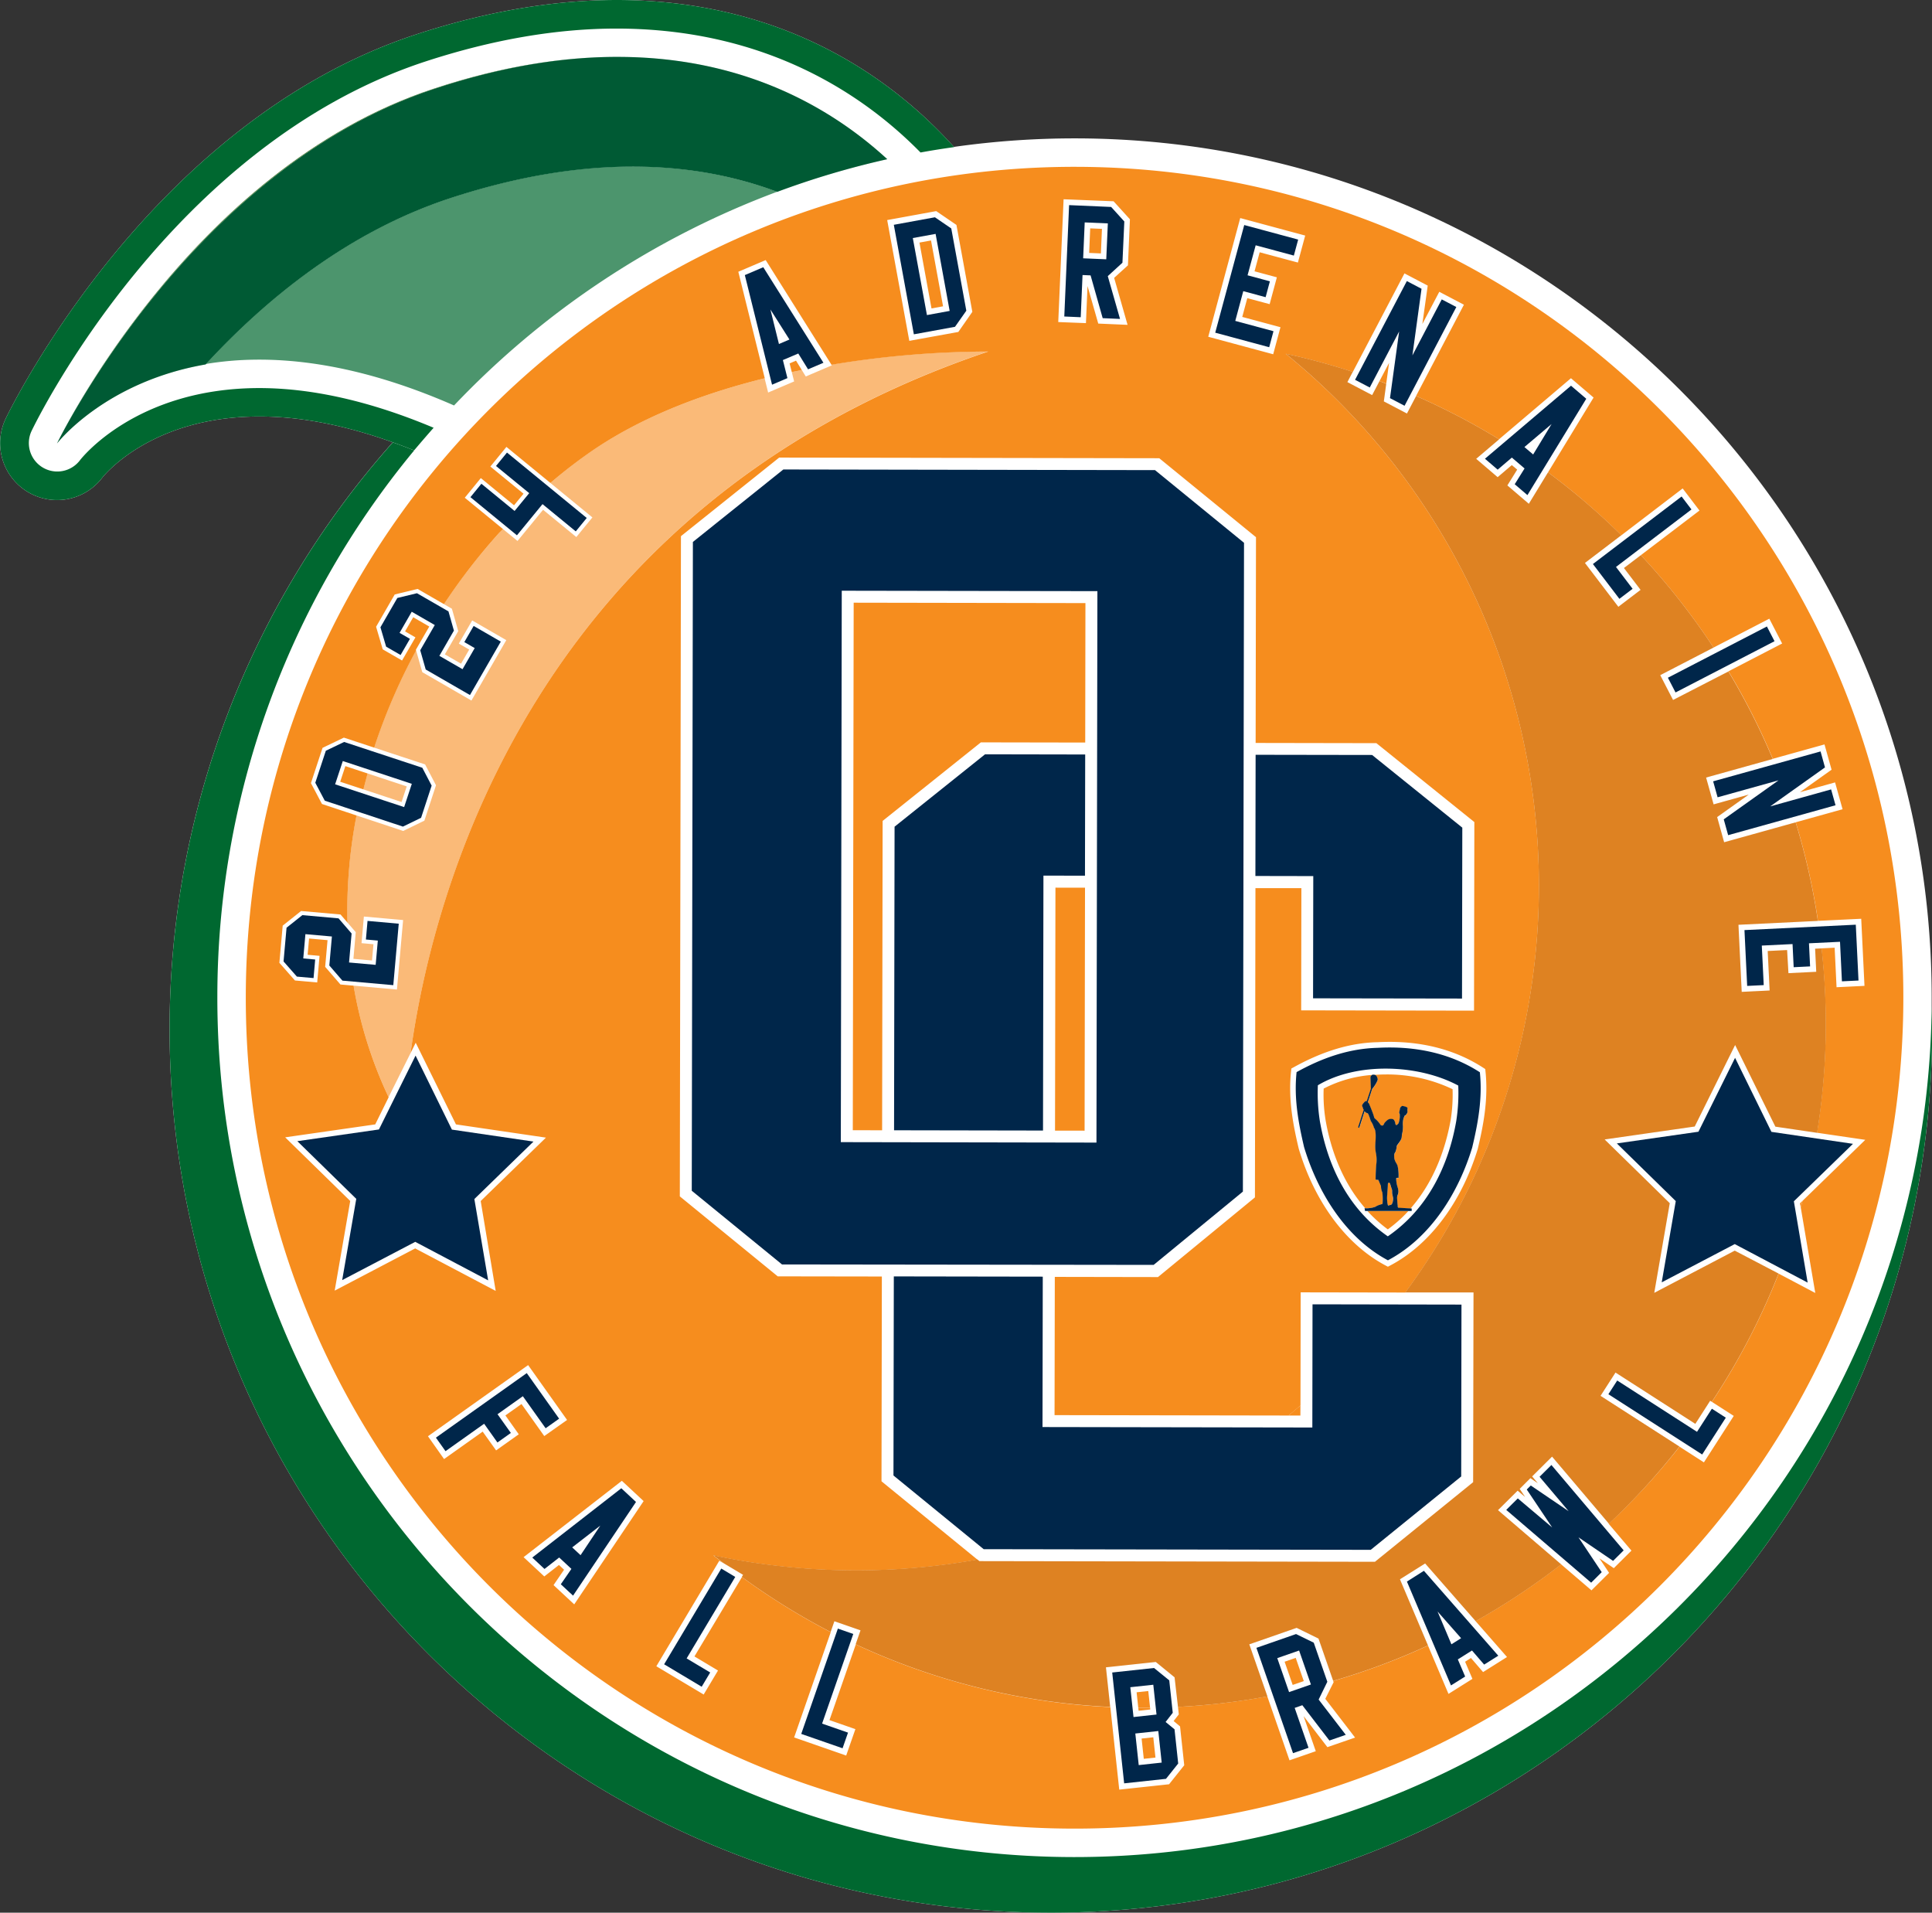<svg xmlns="http://www.w3.org/2000/svg" viewBox="0 0 720 712.68"><rect x="0" y="0" width="720" height="712.68" fill="#333333" stroke="none"/><defs><style>.cls-1,.cls-10{fill:#fff;}.cls-2,.cls-3{fill:#006830;}.cls-3{opacity:0.7;}.cls-4{fill:#55803a;}.cls-5,.cls-8,.cls-9{fill:#00264a;}.cls-5{opacity:0.2;}.cls-6,.cls-7{fill:#f68d1e;}.cls-7{opacity:0.6;}.cls-9{opacity:0.1;}.cls-10{stroke:#fff;stroke-width:3px;}</style></defs><g id="Layer_2" data-name="Layer 2"><g id="WORKING"><path class="cls-1" d="M719.88,374.9c0-.86,0-1.72,0-2.59C720.22,195.75,577.16,51.86,401,51.56a319.19,319.19,0,0,0-45.5,3.18C334.28,31.15,294.19.11,230,0c-23.66,0-48.85,4.27-74.88,12.81C56.24,45.25,4.28,151.53,2.11,156a21.21,21.21,0,0,0,36,22c.73-.93,18.4-22.88,58.72-22.81,15.26,0,31.89,3.28,49.56,9.62A328.31,328.31,0,0,0,63.21,383C62.9,564.46,210,712.37,391.05,712.68s328.64-147.1,329-328.59C720,381,720,378,719.88,374.9Z"/><path class="cls-2" d="M719.88,374.9c-1.7,175.37-144.68,317.36-320,317.06C223.76,691.66,80.7,547.78,81,371.22a319.2,319.2,0,0,1,73.35-203.39c-2.67-1.07-5.31-2.07-7.94-3A328.31,328.31,0,0,0,63.21,383C62.9,564.46,210,712.37,391.05,712.68s328.64-147.1,329-328.59C720,381,720,378,719.88,374.9Z"/><path class="cls-2" d="M161.6,159.39c-23.15-9.74-44.91-14.75-64.73-14.79-46.45-.08-66.95,26.68-67.15,27a10.6,10.6,0,0,1-18-10.93c2.08-4.34,52.14-106.7,146.77-137.74,25-8.18,49-12.32,71.56-12.28,55.92.1,92.23,25,113,46.17q6.22-1.14,12.54-2C334.28,31.15,294.19.11,230,0c-23.66,0-48.85,4.27-74.88,12.81C56.24,45.25,4.28,151.53,2.11,156a21.21,21.21,0,0,0,36,22c.73-.93,18.4-22.88,58.72-22.81,15.26,0,31.89,3.28,49.56,9.62,2.63.94,5.27,1.94,7.94,3C156.71,165,159.14,162.17,161.6,159.39Z"/><path class="cls-3" d="M167.84,73.78c-37.75,12.38-68.26,37.1-91.11,61.84,23-3.85,53.56-1.6,92.48,15.46A320.37,320.37,0,0,1,289.64,71.44C259.79,60.28,219.76,56.74,167.84,73.78Z"/><path class="cls-4" d="M162.24,33C188.32,24.4,211.4,21,231.71,21.21,211.29,21,188,24.33,161.75,33,70.33,62.94,21.22,165.21,21.22,165.21S70.82,62.94,162.24,33Z"/><path class="cls-2" d="M231.71,21.21C211.4,21,188.32,24.4,162.24,33c-91.42,30-141,132.25-141,132.25s17.64-22.92,55.39-29.46l.12-.13c22.85-24.74,53.36-49.46,91.11-61.84,51.92-17,92-13.5,121.8-2.34a314.45,314.45,0,0,1,41-12.16C310.85,41.08,278.74,21.63,231.71,21.21Z"/><path class="cls-5" d="M231.71,21.21C211.4,21,188.32,24.4,162.24,33c-91.42,30-141,132.25-141,132.25s17.64-22.92,55.39-29.46l.12-.13c22.85-24.74,53.36-49.46,91.11-61.84,51.92-17,92-13.5,121.8-2.34a314.45,314.45,0,0,1,41-12.16C310.85,41.08,278.74,21.63,231.71,21.21Z"/><rect class="cls-6" x="425.83" y="647.54" width="4.38" height="7.6" transform="translate(-67.1 49.43) rotate(-6.13)"/><rect class="cls-6" x="353.48" y="370.49" width="90.53" height="11.02" transform="translate(22.07 774.11) rotate(-89.9)"/><polygon class="cls-6" points="365.54 276.61 404.43 276.68 404.51 224.72 318.14 224.57 317.81 421.13 328.74 421.15 328.93 305.88 365.54 276.61"/><rect class="cls-6" x="403.68" y="87.56" width="9.16" height="4.38" transform="translate(301.09 493.79) rotate(-87.54)"/><path class="cls-6" d="M514.1,142l2.51.94,1.06-7.75Z"/><path class="cls-6" d="M424.2,636.32l.12,1.12,4.35-.47-.07-.65c-1,0-2.08,0-3.12,0Z"/><path class="cls-6" d="M509.58,451.22a52.66,52.66,0,0,0,7.62,6.86,51.39,51.39,0,0,0,7.63-6.81l-8.68,0S512.48,451.19,509.58,451.22Z"/><path class="cls-6" d="M515.05,448.68s.27.12.27-.73a21.47,21.47,0,0,0-.1-3.6,5.61,5.61,0,0,1-.51-2.4l-1-2.33a3.28,3.28,0,0,1-1-.1c0-2,.2-5.38.2-5.38a12.53,12.53,0,0,0-.11-4.55c-.47-2.68-.07-3.56-.07-6.3,0-2.54-.64-3.05-.64-3.05a8.27,8.27,0,0,0-1.18-2.54c-.06-.1-.83-2.79-1.18-2.89-1-.26-1.12-.82-1.12-.82l-2,6.24-.47-.15,2.11-6.54c-.25-.43-.28-.84-.54-1.35s.59-1.28.86-1.61a1.16,1.16,0,0,1,.84-.34l1.53-4.65s-.16-3.47-.16-4.15.67-.89.73-.92a46.32,46.32,0,0,0-18.22,5.1,58.9,58.9,0,0,0,.69,11.58c1.69,9.88,5.67,22.57,14.79,33a10.15,10.15,0,0,0,3.84-.53A7.7,7.7,0,0,1,515.05,448.68Z"/><path class="cls-6" d="M513.28,401.65c.28.76.13.92-.36,1.92a13.53,13.53,0,0,1-1.56,2.27s-1.4,4.31-1.56,4.71.2.39.4.8,1.66,4.07,1.83,4.83.56.64,1.67,2,.6,1,1,1.19a.64.64,0,0,0,.89-.15,3.17,3.17,0,0,1,.75-1.15,5.42,5.42,0,0,1,1-.84,2.33,2.33,0,0,1,1.76-.12c.56.2.64.76.76,1s.11,1.48.63,1.16a1.62,1.62,0,0,0,.88-1.32,6.57,6.57,0,0,0,.28-1.95c0-.76,0-.68-.15-1s.08-.92.16-1.56a1.26,1.26,0,0,1,.52-1c.2-.19.09-.39,1.2-.12s1.27.61,1.16.85a3.91,3.91,0,0,0,0,1.24,2.26,2.26,0,0,1-.88,1.31c-.48.2-.28.48-.56.88a8.19,8.19,0,0,0-.28,3.15,11.12,11.12,0,0,1-.33,2.92c-.2,1,0,1.31-.6,2.39s-1.37,1.75-1.4,2.23a6.62,6.62,0,0,1-.49,2.07c-.24.33-.55.72-.4,2.12s.93,2.07,1.23,3a17.4,17.4,0,0,1,.36,4.47c.19.14-.94-.24-.88.36a11,11,0,0,0,.59,3.32c.64,2.37-.28,2.5-.25,3.87s.24,2.88.24,2.88v.44l.16.28,4.56.26c9.19-10.44,13.22-23.11,15-32.95a59.82,59.82,0,0,0,.72-11.57,56.65,56.65,0,0,0-24.85-5.49c-1.59,0-3.14.08-4.69.2l.26,0C512.73,400.65,513,400.89,513.28,401.65Z"/><path class="cls-6" d="M401,62.16C230.41,61.87,91.89,200.25,91.6,371.24S229.35,681.07,399.94,681.36,709,543.28,709.32,372.29,571.56,62.45,401,62.16Zm61.2,19.09,24.21,6.52-2.72,10.06L469.44,94l-1.91,7.09,8.32,2.24-2.69,10-8.33-2.24-1.88,7,14.24,3.83L474.48,132l-24.2-6.52Zm-65.83-7L415,75l6.09,6.71-.74,17.16-5.14,4.67,5,17.5-10.92-.47-4-14-.59,13.83L394.38,120ZM330.63,82l18.27-3.34,7.54,5.15,5.92,32.39-5.22,7.49L338.87,127ZM193.33,534.43l-8.45,6-5-7-14.39,10.23-6-8.5,37.33-26.51,14.51,20.44-8.5,6-8.48-11.94-6,4.25ZM214,597.8l-7.71-7.18,3.92-5.73-1.9-1.77-5.47,4.27-7.71-7.18,36.62-28.45,8.11,7.56ZM203,181.8A189.92,189.92,0,0,1,219,169.14c19.45-13.75,43.2-22.56,66-28.2l-9.85-39.68,10.2-4.35,24.52,39a358.47,358.47,0,0,1,58.41-4.92C199,188,161.32,331.89,153,392.41l1.92-3.88,15,30.43,33.54,4.93-24.32,23.63L184.73,481l-30-15.83-30,15.73,5.79-33.41-24.24-23.71,33.56-4.82,5-10.11a159.27,159.27,0,0,1-13-41.18l-2.37-24.94a185.09,185.09,0,0,1,3.33-38.51l6.92-26.46a220.8,220.8,0,0,1,16.43-37.35l5.69-9.65A225.36,225.36,0,0,1,186,198.58m447.35-8.35L611.5,206.86a256.55,256.55,0,0,1,27.09,34.43l20.78-10.76,4.78,9.25-20,10.36a252.91,252.91,0,0,1,16.52,32.6l19.27-5.36,2.63,9.42-11.77,8.38,13.08-3.65,2.79,10-17.46,4.86a254.14,254.14,0,0,1,8.29,36.73l16.12-.78,1.22,25-10.41.51-.71-14.73-4.9.24a254.07,254.07,0,0,1-1.68,68.71l18,2.64-23.39,22.74c-.22.81-.44,1.61-.67,2.42l5.42,31.9-13.65-7.21a254.91,254.91,0,0,1-24.89,47.78l8.16,5.24L635,544.89l-9.1-5.85a255.66,255.66,0,0,1-26.39,28.74l8.48,10-6.57,6.53-5.35-3.64,3.59,5.39-6.56,6.52-11.31-9.69a254.66,254.66,0,0,1-31.88,21.16l11.71,13.37-8.92,5.61-4.52-5.25L546,619.18l2.73,6.38-8.92,5.6-7.64-18a253.38,253.38,0,0,1-35.33,13.19l.16.46L493.9,633,505,647.44,494.68,651l-8.87-11.56,4.54,13.07-9.79,3.4-8.28-23.82A253.86,253.86,0,0,1,439,636l.3,2.81-1.92,2.46,2.39,2,1.56,14.48-5.65,7.08-18.57,2-3.32-30.76a252.62,252.62,0,0,1-94.86-23.34l-9.81,28.2,9.66,3.36-3.43,9.84-19.4-6.75,13.65-39.23a254,254,0,0,1-33.1-20.51L258.8,617.2l8.78,5.25-5.34,8.94L244.6,620.86l23.46-39.31,1.68,1c-1.31-1-2.64-2-3.92-3a255.77,255.77,0,0,0,98.45,1.59l-35.76-29.2.13-76.3-38.8-.06-36.49-29.8.42-246,36.61-29.28,141.64.24,36.05,29.42-.13,76.67,45,.08,36.51,29.4-.12,70.27-64.42-.11.08-45.54-17.12,0-.19,115.23-36.13,29.69-38.45-.07L393,527.29l87.2.15c1.5-1.24,3-2.48,4.45-3.75l.07-42.15,39,.07a255.44,255.44,0,0,0-44.57-349.79,252.13,252.13,0,0,1,25,6.76l19.25-36.71,8.67,4.55-2,14.31,6.31-12,9.18,4.81-17.84,34a255.52,255.52,0,0,1,30.93,16.14l26.8-22.75,8.43,7.2L576.9,176a254.6,254.6,0,0,1,27.34,23.45L627.08,182ZM552.66,397.79l.85.55.1,1c1.1,10.62-.92,20.43-2.9,28.78-6.05,19.88-17.88,35.64-32.48,43.34l-1,.53-1-.53C501.69,463.72,489.93,447.88,484,428c-2-8.47-4-18.26-2.86-28.77l.11-1.09,1-.54c10.88-6,21.08-9.06,31.2-9.27,1.52-.08,3.09-.12,4.66-.12C531.23,388.25,542.87,391.47,552.66,397.79Z"/><path class="cls-6" d="M518.06,449s.94.18,1.09-2.18c.05-.83-.36-1.6-.36-2.57,0-1.3,0-.68-.57-2.58-.44-1.55-.84-.88-.84-.88l-.18.3s0,1.16-.22,3.91a11.77,11.77,0,0,0,.26,4.21Z"/><path class="cls-6" d="M294.26,135.4l.81,3.23,3.73-.77-2.15-3.48Z"/><rect class="cls-6" x="344.86" y="89.8" width="4.38" height="24.94" transform="translate(-12.73 64.07) rotate(-10.36)"/><path class="cls-6" d="M671.05,449.89c.23-.81.45-1.61.67-2.42l-.92.89Z"/><path class="cls-6" d="M484.63,523.69c-1.47,1.27-2.95,2.51-4.45,3.75h4.44Z"/><rect class="cls-6" x="480.13" y="618.17" width="4.38" height="9.16" transform="translate(-177.76 192.94) rotate(-19.17)"/><path class="cls-6" d="M423.58,630.56l.62,5.76,1.28,0c1,0,2.08,0,3.12,0l-.67-6.23Z"/><path class="cls-7" d="M309.81,135.86l.18.28-9.7,4.14-1.49-2.42-3.73.77.88,3.5-9.69,4.13-1.32-5.32c-22.77,5.64-46.52,14.45-66,28.2A189.92,189.92,0,0,0,203,181.8l-17,16.78a225.36,225.36,0,0,0-24.18,32.13l-5.69,9.65a220.8,220.8,0,0,0-16.43,37.35l-6.92,26.46a185.09,185.09,0,0,0-3.33,38.51l2.37,24.94a159.27,159.27,0,0,0,13,41.18L153,392.41c8.37-60.52,46-204.44,215.27-261.47A358.47,358.47,0,0,0,309.81,135.86Z"/><polygon class="cls-8" points="333.38 308.03 333.19 421.15 388.7 421.25 388.86 326.26 404.34 326.29 404.42 281.13 367.1 281.06 333.38 308.03"/><polygon class="cls-8" points="489.42 326.44 489.34 371.98 544.85 372.07 544.96 308.39 511.34 281.31 467.93 281.24 467.85 326.4 489.42 326.44"/><polygon class="cls-8" points="544.55 550.14 544.65 486.1 489.14 486 489.07 531.9 388.51 531.73 388.61 475.69 333.1 475.6 332.97 549.78 366.59 577.24 510.83 577.48 544.55 550.14"/><path class="cls-8" d="M429.93,471.31,463.19,444l.42-241.75-33.17-27.08-138.51-.24-33.71,27-.42,241.75,33.63,27.46ZM313.35,425.57l.35-205.46,95.27.16-.35,205.47Z"/><polygon class="cls-8" points="203.34 532.18 208.37 528.61 196.31 511.63 162.45 535.68 166.03 540.72 180.42 530.5 185.38 537.48 190.38 533.93 185.41 526.95 194.85 520.24 203.34 532.18"/><path class="cls-8" d="M198.36,580.36l4.56,4.25,5.47-4.27,4.56,4.24L209,590.31l4.56,4.24,23.46-34.91-5.47-5.1Zm18-.89-3.12-2.9,10.48-8.12Z"/><polygon class="cls-8" points="247.5 620.13 261.5 628.49 264.67 623.18 255.89 617.94 274.01 587.58 268.8 584.46 247.5 620.13"/><polygon class="cls-8" points="317.99 608.83 312.25 606.83 298.6 646.07 314 651.42 316.03 645.59 306.37 642.23 317.99 608.83"/><path class="cls-8" d="M430.08,621.51l-15.59,1.68,4.45,41.3,15.59-1.68,4.55-5.71-1.37-12.75-3.32-2.73,2.66-3.42-1.3-12.08Zm-5.71,36.18-1.27-11.77,8.57-.92,1.26,11.76ZM431,638.85l-8.57.93-1.2-11.11,8.57-.92Z"/><path class="cls-8" d="M483,608.86,468.23,614l13.64,39.24,5.78-2-5.16-14.86,2.85-1,10.09,13.15,6.1-2.12-10.11-13.14,3.24-6.63-5.06-14.56Zm-2.6,21.63L476,617.83l8.14-2.83,4.4,12.66Z"/><path class="cls-8" d="M524.32,589.31,540.74,628l5.28-3.31-2.73-6.38,5.28-3.32,4.53,5.25,5.27-3.31-27.72-31.64Zm20.19,21.1-3.61,2.27-5.16-12.22Z"/><polygon class="cls-8" points="573.75 550.26 584.58 563.08 570.48 553.51 568.98 555 578.46 569.15 565.64 558.32 561.33 562.6 592.98 589.72 596.91 585.8 588.25 572.82 601.15 581.6 605.09 577.68 578.17 545.87 573.75 550.26"/><polygon class="cls-8" points="599.4 519.5 634.35 541.96 643.16 528.24 637.97 524.9 632.43 533.51 602.69 514.39 599.4 519.5"/><polygon class="cls-8" points="141.22 420.85 110.81 425.21 132.77 446.7 127.52 476.98 154.75 462.72 181.92 477.07 176.78 446.77 198.81 425.36 168.41 420.9 154.87 393.32 141.22 420.85"/><polygon class="cls-8" points="646.61 394.16 632.96 421.69 602.55 426.05 624.51 447.54 619.27 477.81 646.49 463.56 673.66 477.91 668.52 447.61 690.55 426.2 660.16 421.74 646.61 394.16"/><path class="cls-8" d="M483.2,399.48c-1.05,9.9.73,19.09,2.79,27.93,4.89,16.25,15.06,33.56,31.25,42.19,16.24-8.57,26.46-25.71,31.4-42,2.1-8.83,3.89-18.17,2.86-28.07-11-7.09-24.07-9.87-38.09-9.1C502.44,390.7,492.4,394.37,483.2,399.48Zm60.25,5a67.55,67.55,0,0,1-.75,13.24c-2.91,16.65-10.54,32.65-25.5,42.95-14.93-10.35-22.5-26.41-25.35-43.07a67.43,67.43,0,0,1-.72-13.22C505.68,395.69,528.56,396.5,543.45,404.49Z"/><path class="cls-8" d="M510.73,401.44c0,.68.16,4.15.16,4.15l-1.53,4.65a1.16,1.16,0,0,0-.84.34c-.27.33-1.11,1.1-.86,1.61s.29.92.54,1.35l-2.11,6.54.47.15,2-6.24s.14.56,1.12.82c.35.1,1.12,2.79,1.18,2.89a8.27,8.27,0,0,1,1.18,2.54s.65.51.64,3.05c0,2.74-.4,3.62.07,6.3a12.53,12.53,0,0,1,.11,4.55s-.23,3.35-.2,5.38a3.28,3.28,0,0,0,1,.1l1,2.33a5.61,5.61,0,0,0,.51,2.4,21.47,21.47,0,0,1,.1,3.6c0,.85-.27.73-.27.73a7.7,7.7,0,0,0-2.49,1,10.15,10.15,0,0,1-3.84.53h-.15c.08.33.14.66.19,1h.82c2.9,0,6.57,0,6.57,0l8.68,0h1.31c0-.18,0-.37,0-.55s0-.26,0-.39l-.47,0-4.56-.26-.16-.28v-.44s-.19-1.52-.24-2.88.89-1.5.25-3.87a11,11,0,0,1-.59-3.32c-.06-.6,1.07-.22.88-.36a17.4,17.4,0,0,0-.36-4.47c-.3-.92-1.08-1.59-1.23-3s.16-1.79.4-2.12a6.62,6.62,0,0,0,.49-2.07c0-.48.76-1.15,1.4-2.23s.4-1.36.6-2.39a11.12,11.12,0,0,0,.33-2.92,8.19,8.19,0,0,1,.28-3.15c.28-.4.08-.68.56-.88a2.26,2.26,0,0,0,.88-1.31,3.91,3.91,0,0,1,0-1.24c.11-.24-.05-.56-1.16-.85s-1-.07-1.2.12a1.26,1.26,0,0,0-.52,1c-.08.64-.36,1.24-.16,1.56s.11.24.15,1a6.57,6.57,0,0,1-.28,1.95,1.62,1.62,0,0,1-.88,1.32c-.52.32-.51-1-.63-1.16s-.2-.76-.76-1a2.33,2.33,0,0,0-1.76.12,5.42,5.42,0,0,0-1,.84,3.17,3.17,0,0,0-.75,1.15.64.64,0,0,1-.89.15c-.43-.23.08.13-1-1.19s-1.52-1.2-1.67-2-1.64-4.44-1.83-4.83-.56-.39-.4-.8,1.56-4.71,1.56-4.71a13.53,13.53,0,0,0,1.56-2.27c.49-1,.64-1.16.36-1.92s-.55-1-1.22-1.12l-.26,0c-.37-.05-.32,0-.32,0h0C511.4,400.55,510.73,400.8,510.73,401.44ZM517,445c.22-2.75.22-3.91.22-3.91l.18-.3s.4-.67.84.88c.54,1.9.57,1.28.57,2.58,0,1,.41,1.74.36,2.57-.15,2.36-1.09,2.18-1.09,2.18l-.82.21A11.77,11.77,0,0,1,517,445Z"/><path class="cls-8" d="M293.45,140.89l-1.69-6.73,5.74-2.44,3.64,5.89,5.73-2.44-22.42-35.6-6.87,2.93,10.14,40.84Zm.75-14.38-3.91,1.67-3.18-12.87Z"/><path class="cls-8" d="M340.57,124.57l15.33-2.8,4.22-6-5.61-30.65-6.09-4.16-15.32,2.8Zm8.1-37.42,5.24,28.7-8.47,1.55-5.26-28.7Z"/><path class="cls-8" d="M410.94,118.55l6.46.28-4.56-15.94,5.46-5L419,82.52l-4.91-5.41-15.67-.68-1.79,41.5,6.12.27.68-15.72,3,.13Zm-6.7-35.68,8.62.37-.59,13.38-8.61-.37Z"/><polygon class="cls-8" points="460.35 119.57 463.33 108.49 471.66 110.73 473.25 104.82 464.93 102.58 467.95 91.4 482.18 95.23 483.79 89.27 463.69 83.85 452.88 123.96 472.99 129.38 474.59 123.41 460.35 119.57"/><polygon class="cls-8" points="504.99 141.52 510.47 144.39 521.42 123.51 518.01 148.35 523.44 151.19 542.73 114.4 537.3 111.56 526.36 132.43 529.76 107.6 524.29 104.73 504.99 141.52"/><path class="cls-8" d="M558.14,175l5.28-4.5,4.74,4.05-3.67,5.88,4.74,4.05,21.93-35.9-5.69-4.86L553.4,170.93Zm20.09-17-6.87,11.34-3.25-2.77Z"/><polygon class="cls-8" points="593.63 210.16 603.5 223.13 608.42 219.39 602.23 211.25 630.36 189.83 626.68 185 593.63 210.16"/><rect class="cls-8" x="620.67" y="242.59" width="41.54" height="6.18" transform="translate(-41.15 322.32) rotate(-27.36)"/><polygon class="cls-8" points="640.1 297.08 662.81 290.76 642.39 305.29 644.03 311.19 684.05 300.05 682.4 294.14 659.7 300.47 680.12 285.94 678.47 279.99 638.44 291.13 640.1 297.08"/><polygon class="cls-8" points="657.29 367.06 656.57 352.33 668.03 351.77 668.45 360.39 674.57 360.09 674.15 351.48 685.72 350.92 686.43 365.65 692.61 365.35 691.6 344.55 650.11 346.56 651.12 367.36 657.29 367.06"/><path class="cls-6" d="M611.4,219.79l-8.29,6.31-12.45-16.34,13.58-10.34A254.6,254.6,0,0,0,576.9,176l-7.15,11.72-8-6.85,3.66-5.89-2-1.68-5.28,4.5-8-6.84,8.55-7.26a255.52,255.52,0,0,0-30.93-16.14l-3.42,6.52-8.62-4.52.9-6.56L514.1,142l-2.74,5.22-9.23-4.84,2-3.83a252.13,252.13,0,0,0-25-6.76,255.44,255.44,0,0,1,44.57,349.79l25.44,0L549,552.27l-36.6,29.67L365,581.69l-.73-.6a255.77,255.77,0,0,1-98.45-1.59c1.28,1,2.61,2,3.92,3l7.18,4.29-.47.79a254,254,0,0,0,33.1,20.51l1.4-4,9.74,3.39-1.81,5.19a252.62,252.62,0,0,0,94.86,23.34l-1.59-14.75,18.58-2,7,5.72L439,636a253.86,253.86,0,0,0,33.33-3.9l-6.75-19.41,17.65-6.14,8.14,4,5.47,15.76a253.38,253.38,0,0,0,35.33-13.19l-10.45-24.66,9.39-5.9,18.83,21.5a254.66,254.66,0,0,0,31.88-21.16l-23.56-20.2,7.32-7.27,2.76,2.34-2-3,4-4,2.77,1.89-2.13-2.53,7.43-7.38,21.19,25A255.66,255.66,0,0,0,625.88,539l-29.41-18.9,5.58-8.68,29.75,19.12,5.53-8.61.6.39a254.91,254.91,0,0,0,24.89-47.78L646.49,466l-30,15.73,5.78-33.41L598,424.57l33.57-4.82,15.06-30.38,15,30.43,15.56,2.29a254.07,254.07,0,0,0,1.68-68.71l-2.43.11.42,8.61-10.36.51L666,354l-7.23.35.72,14.72-10.41.51-1.21-25,29.6-1.44a254.14,254.14,0,0,0-8.29-36.73l-26.65,7.42-2.6-9.38,11.76-8.37-13.08,3.64-2.8-10,24.83-6.92a252.91,252.91,0,0,0-16.52-32.6L623.5,260.82l-4.78-9.25,19.87-10.28a256.55,256.55,0,0,0-27.09-34.43l-6.3,4.79Z"/><path class="cls-9" d="M611.4,219.79l-8.29,6.31-12.45-16.34,13.58-10.34A254.6,254.6,0,0,0,576.9,176l-7.15,11.72-8-6.85,3.66-5.89-2-1.68-5.28,4.5-8-6.84,8.55-7.26a255.52,255.52,0,0,0-30.93-16.14l-3.42,6.52-8.62-4.52.9-6.56L514.1,142l-2.74,5.22-9.23-4.84,2-3.83a252.13,252.13,0,0,0-25-6.76,255.44,255.44,0,0,1,44.57,349.79l25.44,0L549,552.27l-36.6,29.67L365,581.69l-.73-.6a255.77,255.77,0,0,1-98.45-1.59c1.28,1,2.61,2,3.92,3l7.18,4.29-.47.79a254,254,0,0,0,33.1,20.51l1.4-4,9.74,3.39-1.81,5.19a252.62,252.62,0,0,0,94.86,23.34l-1.59-14.75,18.58-2,7,5.72L439,636a253.86,253.86,0,0,0,33.33-3.9l-6.75-19.41,17.65-6.14,8.14,4,5.47,15.76a253.38,253.38,0,0,0,35.33-13.19l-10.45-24.66,9.39-5.9,18.83,21.5a254.66,254.66,0,0,0,31.88-21.16l-23.56-20.2,7.32-7.27,2.76,2.34-2-3,4-4,2.77,1.89-2.13-2.53,7.43-7.38,21.19,25A255.66,255.66,0,0,0,625.88,539l-29.41-18.9,5.58-8.68,29.75,19.12,5.53-8.61.6.39a254.91,254.91,0,0,0,24.89-47.78L646.49,466l-30,15.73,5.78-33.41L598,424.57l33.57-4.82,15.06-30.38,15,30.43,15.56,2.29a254.07,254.07,0,0,0,1.68-68.71l-2.43.11.42,8.61-10.36.51L666,354l-7.23.35.72,14.72-10.41.51-1.21-25,29.6-1.44a254.14,254.14,0,0,0-8.29-36.73l-26.65,7.42-2.6-9.38,11.76-8.37-13.08,3.64-2.8-10,24.83-6.92a252.91,252.91,0,0,0-16.52-32.6L623.5,260.82l-4.78-9.25,19.87-10.28a256.55,256.55,0,0,0-27.09-34.43l-6.3,4.79Z"/><polygon class="cls-10" points="136.97 343.14 136.36 350.07 140.8 350.47 140 359.51 130.08 358.63 131.03 347.83 126.17 342.19 112.68 340.99 106.79 345.68 105.67 358.24 110.64 363.89 116.85 364.44 117.46 357.52 113.02 357.12 113.82 348.07 123.69 348.95 122.73 359.75 127.61 365.39 146.57 367.08 148.6 344.18 136.97 343.14"/><polygon class="cls-10" points="176.52 233.23 173.04 239.25 176.91 241.48 172.37 249.35 163.74 244.37 169.16 234.97 167.13 227.81 155.39 221.04 148.08 222.81 141.78 233.73 143.9 240.95 149.29 244.06 152.77 238.04 148.91 235.81 153.44 227.94 162.03 232.9 156.61 242.29 158.65 249.46 175.14 258.98 186.63 239.07 176.52 233.23"/><path class="cls-10" d="M184.85,173.63l4.09-5L218.66,193l-4.09,5-12.39-10.16-9.53,11.62-17.33-14.21,4.08-5,12.37,10.14,5.45-6.64Z"/><path class="cls-10" d="M160.86,292.73l-3.48-6.66-29.13-9.61-6.82,3.27-3.93,11.93,3.53,6.68L150.16,308l6.77-3.29Zm-10.25,8-25.72-8.49,2.86-8.67,25.72,8.49Z"/><polygon class="cls-8" points="136.97 343.14 136.36 350.07 140.8 350.47 140 359.51 130.08 358.63 131.03 347.83 126.17 342.19 112.68 340.99 106.79 345.68 105.67 358.24 110.64 363.89 116.85 364.44 117.46 357.52 113.02 357.12 113.82 348.07 123.69 348.95 122.73 359.75 127.61 365.39 146.57 367.08 148.6 344.18 136.97 343.14"/><polygon class="cls-8" points="176.52 233.23 173.04 239.25 176.91 241.48 172.37 249.35 163.74 244.37 169.16 234.97 167.13 227.81 155.39 221.04 148.08 222.81 141.78 233.73 143.9 240.95 149.29 244.06 152.77 238.04 148.91 235.81 153.44 227.94 162.03 232.9 156.61 242.29 158.65 249.46 175.14 258.98 186.63 239.07 176.52 233.23"/><path class="cls-8" d="M184.85,173.63l4.09-5L218.66,193l-4.09,5-12.39-10.16-9.53,11.62-17.33-14.21,4.08-5,12.37,10.14,5.45-6.64Z"/><path class="cls-8" d="M160.86,292.73l-3.48-6.66-29.13-9.61-6.82,3.27-3.93,11.93,3.53,6.68L150.16,308l6.77-3.29Zm-10.25,8-25.72-8.49,2.86-8.67,25.72,8.49Z"/></g></g></svg>